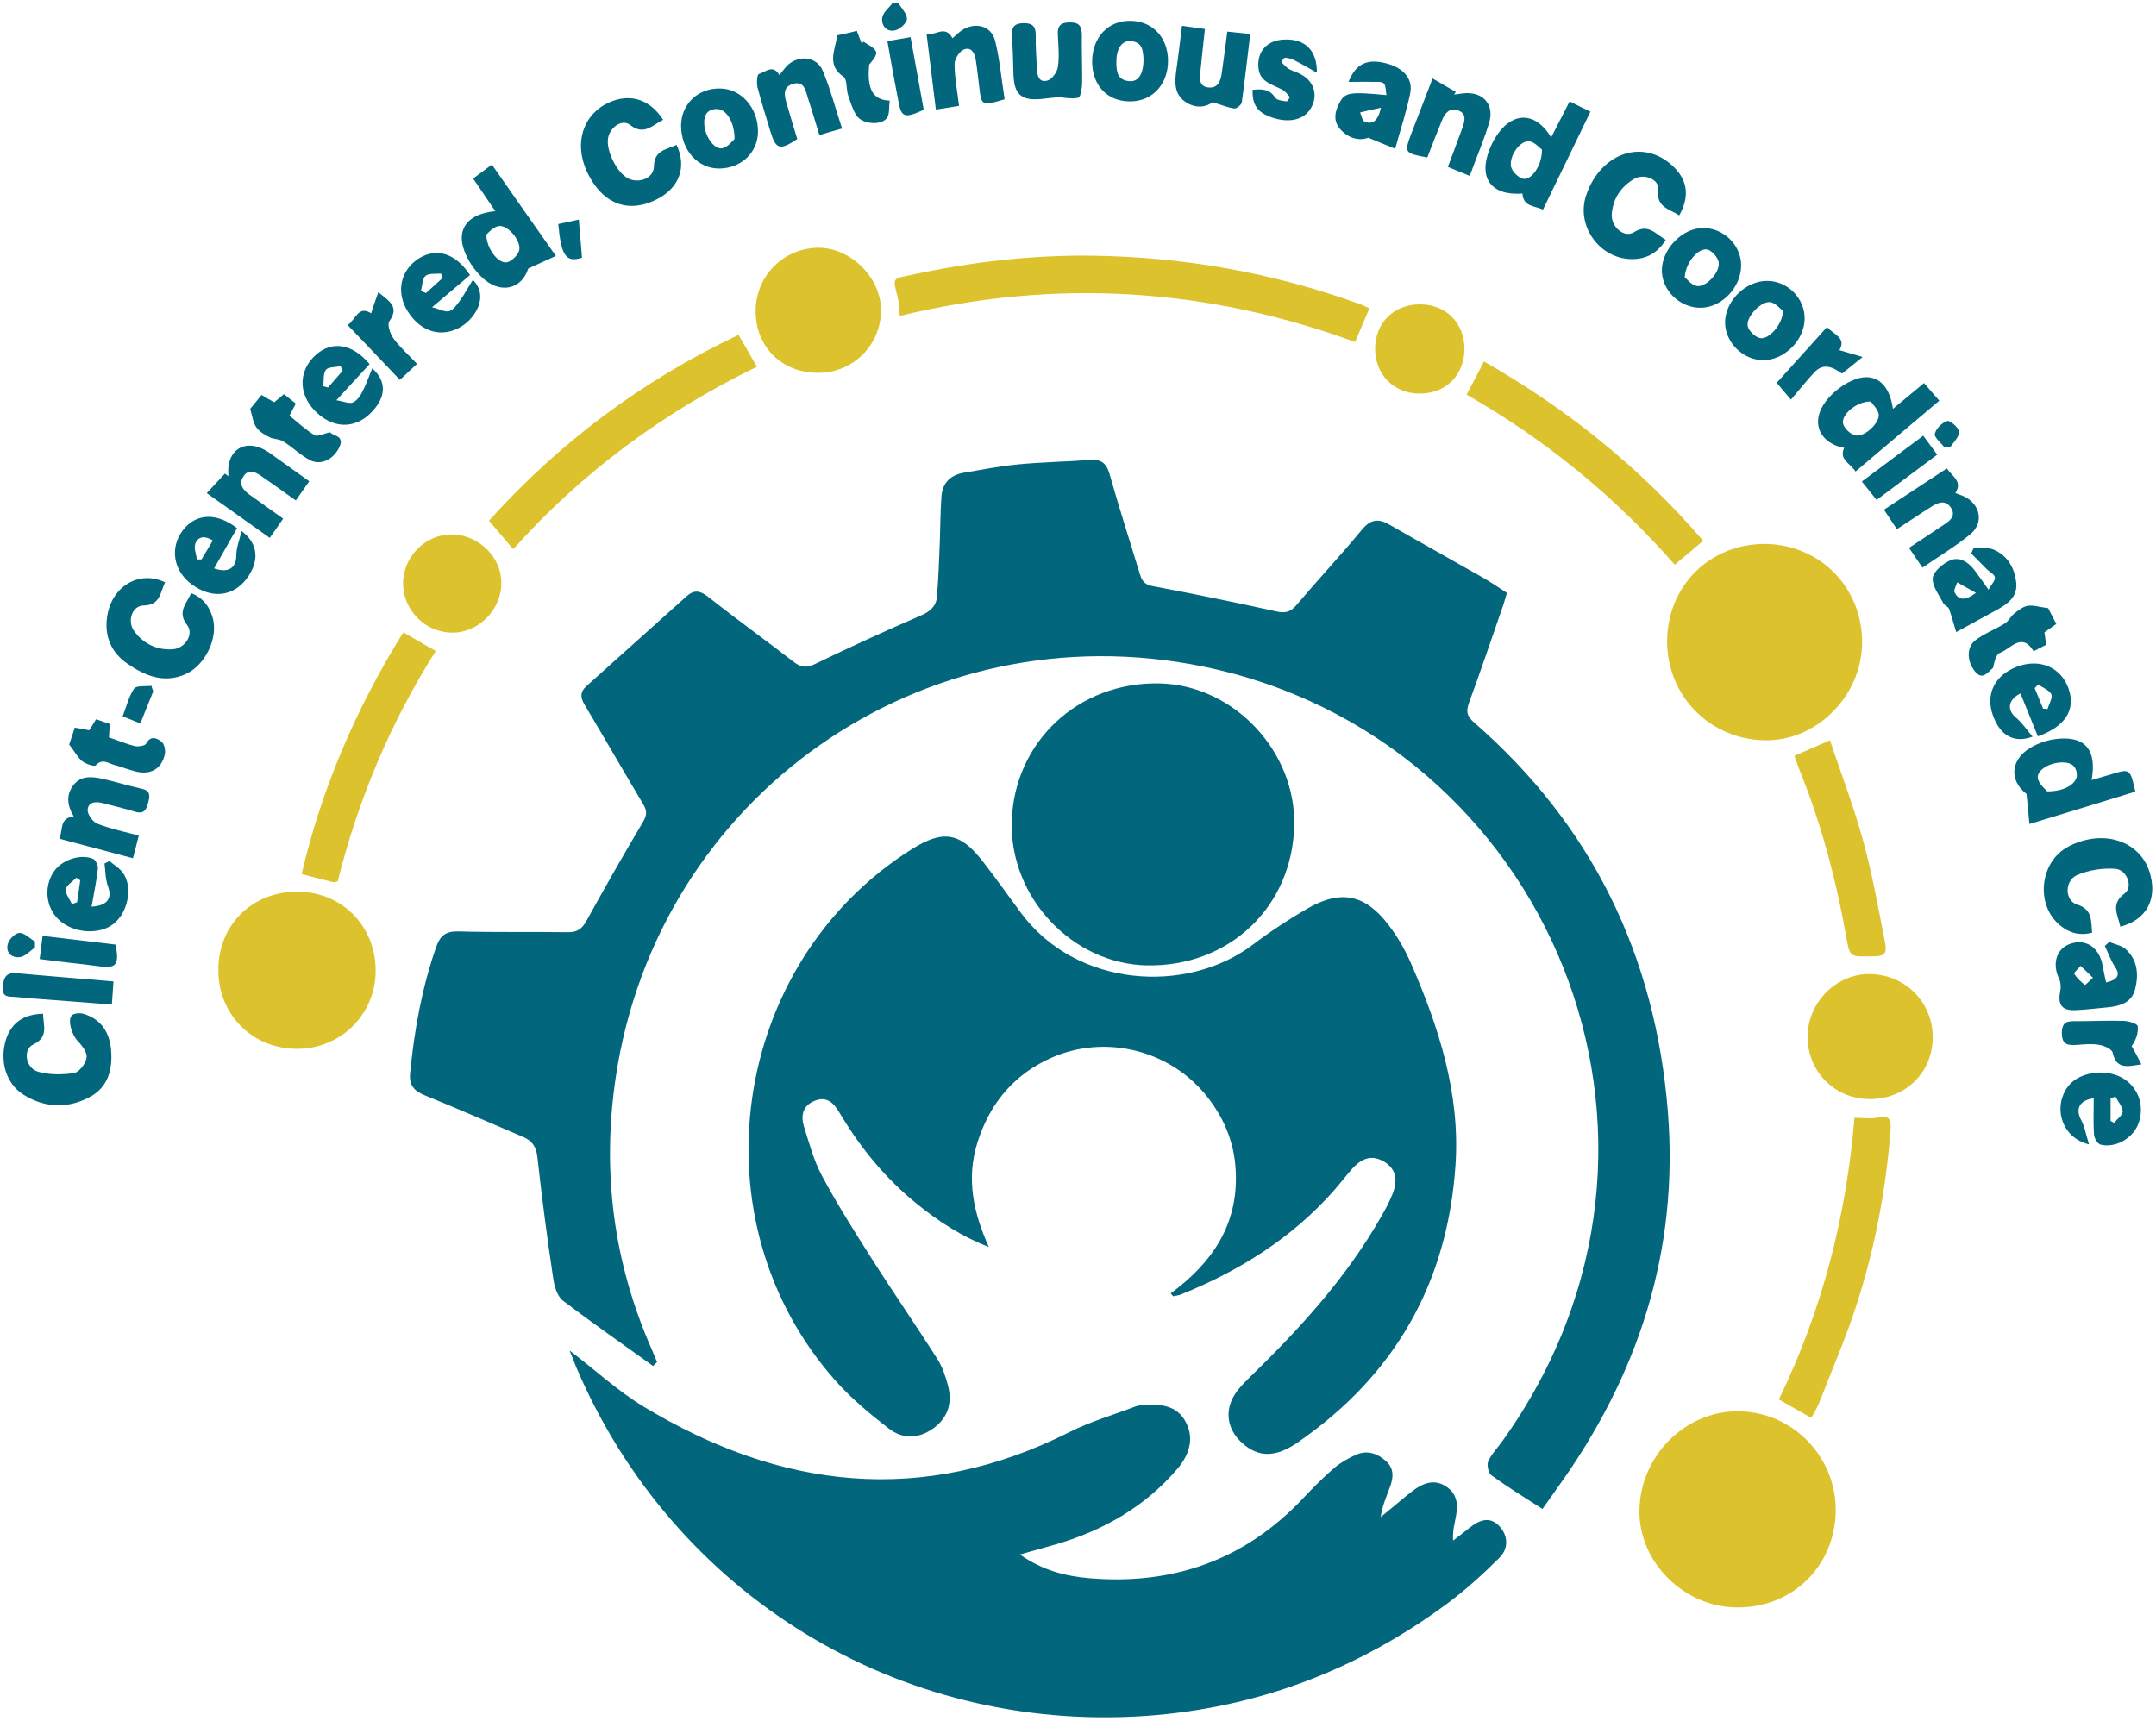 <svg width="357" height="285" viewBox="0 0 357 285" fill="none" xmlns="http://www.w3.org/2000/svg">
<g clip-path="url(#clip0_105_269)">
<path d="M108.148 226.239C103.173 222.664 98.112 219.133 93.225 215.427C92.265 214.685 91.785 213.029 91.611 211.764C90.607 205.094 89.734 198.423 88.993 191.709C88.818 189.922 88.12 188.919 86.549 188.265C81.139 185.954 75.728 183.6 70.274 181.376C68.485 180.635 67.7 179.676 67.918 177.627C68.616 170.52 69.882 163.545 72.238 156.787C72.892 154.956 73.809 154.215 75.859 154.258C81.881 154.433 87.946 154.302 93.967 154.389C95.581 154.432 96.41 153.822 97.152 152.427C100.163 146.977 103.261 141.527 106.446 136.165C107.1 135.075 107.188 134.334 106.533 133.244C103.261 127.75 100.076 122.213 96.803 116.72C96.105 115.543 96.018 114.627 97.065 113.668C102.606 108.698 108.191 103.684 113.733 98.714C114.867 97.711 115.827 97.755 117.136 98.757C121.892 102.507 126.779 106.038 131.535 109.701C132.756 110.616 133.673 110.616 135.069 109.919C140.829 107.128 146.632 104.469 152.479 101.94C154.006 101.286 155.009 100.414 155.14 98.844C155.402 95.836 155.489 92.784 155.62 89.733C155.707 87.291 155.707 84.806 155.882 82.321C156.013 80.097 157.278 78.702 159.503 78.31C162.514 77.787 165.525 77.22 168.535 76.915C172.506 76.522 176.52 76.479 180.491 76.173C182.28 76.043 183.196 76.653 183.72 78.484C185.29 84.065 187.079 89.602 188.781 95.182C189.13 96.359 189.697 96.883 191.006 97.101C197.769 98.365 204.532 99.76 211.252 101.242C212.735 101.591 213.608 101.417 214.612 100.283C218.189 96.054 221.942 92.043 225.476 87.77C226.872 86.07 228.138 85.809 229.927 86.811C235.075 89.776 240.268 92.654 245.46 95.618C246.769 96.359 248.034 97.231 249.518 98.191C249.3 98.888 249.125 99.629 248.863 100.37C246.987 105.733 245.198 111.096 243.235 116.415C242.755 117.766 242.842 118.551 244.02 119.597C263.655 136.688 274.127 158.313 276.177 184.167C278.01 207.317 271.247 227.896 257.808 246.512C256.892 247.82 255.976 249.128 255.408 249.913C252.485 248.038 249.649 246.294 246.944 244.332C246.464 243.984 246.158 242.632 246.42 242.022C246.987 240.801 247.991 239.755 248.776 238.665C284.642 188.657 256.194 122.039 199.253 110.398C152.828 100.894 108.889 131.805 101.952 178.455C99.639 194.02 101.559 209.018 107.886 223.405C108.191 224.146 108.497 224.844 108.802 225.585C108.54 225.803 108.322 226.021 108.148 226.239Z" fill="#02677D"/>
<path d="M193.842 214.206C200.736 209.149 205.056 202.783 204.62 193.976C204.402 189.093 202.569 184.821 199.427 181.071C192.97 173.441 181.974 171.174 173.073 175.665C167.357 178.542 163.779 183.164 161.86 189.18C159.94 195.241 161.205 200.908 163.736 206.533C159.285 204.789 155.402 202.304 151.824 199.382C146.806 195.328 142.705 190.401 139.389 184.908C139.214 184.603 138.996 184.297 138.821 183.992C137.905 182.466 136.683 181.551 134.851 182.335C132.931 183.12 132.582 184.733 133.106 186.521C133.978 189.268 134.72 192.145 136.073 194.674C138.56 199.339 141.396 203.829 144.232 208.277C147.853 213.988 151.693 219.525 155.315 225.236C156.1 226.501 156.58 228.027 156.973 229.465C157.758 232.474 156.885 234.872 154.529 236.572C152.086 238.316 149.468 238.359 147.199 236.615C144.101 234.218 141.047 231.689 138.472 228.811C114.78 202.347 120.845 159.621 150.951 140.655C156.144 137.386 158.98 137.822 162.732 142.661C164.87 145.408 166.877 148.242 168.972 151.075C178.091 163.545 196.417 164.765 207.412 156.482C210.292 154.302 213.346 152.296 216.488 150.465C222.029 147.282 226.087 148.111 229.97 153.255C231.41 155.13 232.632 157.266 233.592 159.446C238.261 170.128 241.795 181.115 241.009 192.93C239.7 212.462 230.974 227.809 214.83 238.926C211.165 241.455 208.285 241.368 205.667 238.97C203.223 236.79 202.7 233.651 204.489 230.904C205.187 229.814 206.147 228.899 207.063 227.983C215.266 220.005 222.945 211.59 228.661 201.562C229.359 200.385 230.014 199.121 230.538 197.857C231.585 195.328 231.061 193.497 229.141 192.363C227.221 191.273 225.563 191.666 223.774 193.715C222.771 194.848 221.855 196.069 220.851 197.203C213.87 205.094 205.187 210.5 195.457 214.424C195.064 214.555 194.671 214.598 194.279 214.685C194.148 214.555 193.973 214.38 193.842 214.206Z" fill="#02677D"/>
<path d="M168.884 257.456C172.68 260.115 176.433 261.031 180.36 261.379C194.235 262.557 206.147 258.371 215.79 248.125C217.448 246.382 219.106 244.681 220.938 243.112C222.029 242.196 223.338 241.455 224.647 240.888C226.436 240.147 228.094 240.714 229.49 241.978C230.93 243.242 230.712 244.856 230.101 246.425C229.534 247.951 228.88 249.433 228.618 251.265C229.49 250.567 230.319 249.826 231.192 249.128C232.283 248.256 233.286 247.341 234.421 246.556C236.035 245.466 237.737 245.03 239.482 246.207C241.271 247.384 241.446 249.172 241.097 251.047C240.879 252.311 240.486 253.532 240.617 255.145C241.489 254.491 242.318 253.837 243.191 253.139C245.155 251.526 246.682 251.308 248.034 252.529C249.605 253.968 249.998 256.278 248.296 257.979C245.591 260.682 242.711 263.298 239.657 265.565C224.822 276.552 208.198 282.873 189.741 284.181C148.813 287.015 111.464 264.126 95.407 226.413C95.058 225.585 94.752 224.713 94.316 223.667C98.548 226.893 102.257 230.337 106.49 232.91C129.266 246.687 152.74 249.477 177.175 237.139C180.622 235.395 184.461 234.305 188.083 232.91C188.476 232.779 188.956 232.735 189.392 232.692C192.184 232.517 194.933 232.735 196.373 235.569C197.813 238.359 196.853 241.019 194.977 243.242C189.61 249.521 182.76 253.444 174.906 255.755C173.117 256.278 171.284 256.758 168.884 257.456Z" fill="#02677D"/>
<path d="M214.306 136.688C214.001 150.247 203.485 160.188 189.785 159.882C177.524 159.577 167.226 148.634 167.532 136.165C167.837 122.911 178.571 112.84 192.097 113.188C204.271 113.494 214.568 124.393 214.306 136.688Z" fill="#02677D"/>
<path d="M303.972 250.087C303.928 259.287 296.859 266.306 287.609 266.219C278.839 266.175 271.334 258.72 271.465 250.131C271.596 241.106 279.057 233.651 287.871 233.738C296.772 233.825 303.972 241.15 303.972 250.087Z" fill="#DCC32E"/>
<path d="M308.335 106.431C308.291 115.238 300.83 122.736 292.278 122.606C283.115 122.475 276.003 115.238 276.047 106.125C276.134 96.97 283.159 90.038 292.322 90.081C301.397 90.212 308.379 97.319 308.335 106.431Z" fill="#DCC32E"/>
<path d="M49.2 147.675C56.617 147.675 62.246 153.386 62.202 160.842C62.159 168.035 56.399 173.747 49.112 173.703C41.826 173.703 36.154 168.035 36.154 160.711C36.11 153.255 41.695 147.675 49.2 147.675Z" fill="#DCC32E"/>
<path d="M148.988 52.325C148.857 51.061 148.857 50.102 148.639 49.23C147.81 45.873 147.679 46.221 151.126 45.48C160.812 43.387 170.63 42.254 180.534 42.341C195.85 42.515 210.728 45.131 225.171 50.363C225.694 50.538 226.218 50.843 226.742 51.061C225.956 52.892 225.258 54.636 224.385 56.641C199.733 47.616 174.6 46.09 148.988 52.325Z" fill="#DCC32E"/>
<path d="M309.469 182.03C303.666 181.943 299.216 177.322 299.303 171.523C299.434 165.899 304.146 161.234 309.644 161.321C315.534 161.408 320.116 166.073 320.028 171.959C319.941 177.758 315.36 182.117 309.469 182.03Z" fill="#DCC32E"/>
<path d="M125.121 51.54C125.121 45.785 129.615 41.164 135.374 41.033C140.829 40.946 145.89 45.96 145.89 51.41C145.846 57.164 141.265 61.742 135.505 61.742C129.484 61.786 125.121 57.47 125.121 51.54Z" fill="#DCC32E"/>
<path d="M80.964 86.245C92.353 73.557 106.14 63.094 122.285 55.464C123.288 57.208 124.248 58.821 125.339 60.739C109.893 68.238 96.323 78.266 84.979 90.953C83.626 89.34 82.361 87.901 80.964 86.245Z" fill="#DCC32E"/>
<path d="M307.069 185.126C308.64 185.126 309.818 185.344 310.909 185.082C312.873 184.603 313.178 185.518 313.047 187.131C312.305 196.854 310.516 206.402 307.549 215.688C305.761 221.356 303.361 226.806 301.223 232.343C300.917 233.128 300.437 233.869 299.914 234.828C298.081 233.782 296.379 232.823 294.547 231.776C301.703 217.04 305.717 201.519 307.069 185.126Z" fill="#DCC32E"/>
<path d="M242.842 65.361C243.846 63.443 244.718 61.83 245.722 59.868C259.423 67.672 271.552 77.394 282.024 89.558C280.454 90.866 279.014 92.13 277.312 93.525C267.407 82.234 255.976 72.86 242.842 65.361Z" fill="#DCC32E"/>
<path d="M66.784 104.73C68.704 105.82 70.231 106.736 72.15 107.826C64.646 119.685 59.279 132.503 55.919 145.974C55.395 146.062 55.265 146.149 55.134 146.105C53.519 145.713 51.905 145.277 49.941 144.754C53.301 130.453 59.017 117.199 66.784 104.73Z" fill="#DCC32E"/>
<path d="M303.012 122.606C304.932 128.317 307.026 133.811 308.553 139.435C309.993 144.667 310.953 150.029 312 155.392C312.567 158.138 312.262 158.4 309.469 158.4C306.284 158.444 306.284 158.444 305.673 154.999C304.015 145.626 301.572 136.426 297.994 127.576C297.688 126.835 297.47 126.094 297.121 125.178C298.997 124.35 300.786 123.565 303.012 122.606Z" fill="#DCC32E"/>
<path d="M74.899 88.512C79.306 88.599 83.059 92.305 83.015 96.578C83.015 101.025 79.175 104.861 74.812 104.774C70.318 104.73 66.696 100.981 66.74 96.49C66.827 92.087 70.536 88.425 74.899 88.512Z" fill="#DCC32E"/>
<path d="M235.075 65.187C230.799 65.187 227.701 62.047 227.701 57.775C227.701 53.459 230.799 50.407 235.119 50.407C239.439 50.407 242.493 53.502 242.493 57.819C242.449 62.178 239.395 65.187 235.075 65.187Z" fill="#DCC32E"/>
<path d="M7.138 167.904C7.138 169.779 8.141 171.741 5.48 173.005C3.734 173.834 4.258 176.929 6.309 177.496C8.185 178.019 10.323 178.019 12.243 177.714C13.115 177.583 14.206 176.145 14.337 175.142C14.468 174.313 13.552 173.093 12.81 172.351C11.981 171.48 11.108 169.038 11.894 168.166C12.243 167.817 13.203 167.73 13.813 167.904C16.737 168.776 18.133 170.956 18.395 173.877C18.657 177.017 17.959 179.938 15.035 181.594C11.326 183.643 7.487 183.556 3.865 181.289C0.985 179.458 -0.105 175.709 0.985 172.177C1.858 169.43 3.909 167.948 7.138 167.904Z" fill="#02677D"/>
<path d="M278.054 35.67C276.352 34.581 274.214 34.319 274.563 31.398C274.781 29.698 272.207 28.651 270.549 29.654C268.367 30.962 267.058 32.924 266.884 35.496C266.753 37.589 268.934 39.464 270.549 38.461C272.949 36.978 274.083 38.722 275.828 39.725C274.519 41.818 272.73 42.864 270.462 42.908C265.051 43.082 260.95 37.545 262.608 32.444C265.051 25.076 272.469 22.765 277.356 27.866C279.45 30.046 279.755 32.662 278.054 35.67Z" fill="#02677D"/>
<path d="M109.806 19.844C107.973 20.76 106.62 22.504 104.308 20.673C102.999 19.67 100.992 21.065 100.686 22.896C100.337 24.989 102.17 28.651 104.046 29.567C105.791 30.439 108.235 29.523 108.278 27.605C108.322 24.814 110.373 24.814 112.031 23.986C113.776 27.692 112.467 31.18 108.671 33.055C104.221 35.278 100.206 33.927 97.676 29.392C95.014 24.684 96.018 19.757 100.076 17.359C103.741 15.31 107.406 16.095 109.806 19.844Z" fill="#02677D"/>
<path d="M27.34 96.447C26.511 98.06 26.598 100.24 23.762 100.283C21.842 100.327 21.013 102.899 22.235 104.556C23.805 106.649 26.031 107.739 28.692 107.521C30.656 107.346 32.139 105.036 31.005 103.553C29.303 101.373 30.83 100.022 31.659 98.234C33.623 99.019 34.714 100.458 35.237 102.376C36.154 105.69 33.972 110.224 30.699 111.663C27.165 113.232 23.98 111.924 21.1 109.919C18.439 108.087 17.261 105.428 17.74 102.158C18.439 97.144 23.02 94.354 27.34 96.447Z" fill="#02677D"/>
<path d="M351.095 153.473C350.659 151.468 349.437 149.724 351.793 147.98C353.277 146.89 352.186 143.969 350.179 143.882C348.128 143.751 345.815 144.1 343.939 144.928C341.845 145.844 341.845 149.157 343.939 149.811C346.557 150.64 346.208 152.514 346.426 154.476C344.332 154.999 342.63 154.52 341.103 153.255C336.958 149.811 337.743 142.661 342.543 140.176C348.477 137.124 354.76 139.391 356.113 145.059C357.116 149.157 355.284 152.383 351.095 153.473Z" fill="#02677D"/>
<path d="M307.244 78.092C306.371 76.697 304.452 76.13 305.368 74.168C301.528 73.558 299.172 69.808 302.968 65.71C303.972 64.62 305.281 63.661 306.633 63.05C310.167 61.437 312.829 63.225 313.44 67.715C315.229 66.233 316.843 64.881 318.589 63.443C319.461 64.445 320.203 65.317 321.119 66.364C316.494 70.244 312 74.081 307.244 78.092ZM309.775 66.495C307.419 66.451 304.801 68.718 305.193 70.2C305.411 70.985 306.459 71.988 307.288 72.119C308.815 72.38 311.302 69.982 311.084 68.587C310.909 67.715 310.08 66.974 309.775 66.495Z" fill="#02677D"/>
<path d="M263.349 18.493C260.688 24.03 258.114 29.305 255.496 34.711C254.012 34.057 252.223 34.232 252.092 32.052C246.9 32.444 244.718 29.48 246.682 24.64C247.031 23.768 247.467 22.94 248.034 22.155C250.652 18.449 254.361 18.58 256.848 22.765C257.895 20.716 258.855 18.841 259.902 16.792C261.081 17.403 262.084 17.882 263.349 18.493ZM255.321 24.771C254.885 24.466 254.187 23.594 253.314 23.419C251.83 23.114 249.823 25.73 250.216 27.648C250.391 28.433 251.438 29.436 252.223 29.61C253.619 29.872 255.365 27.343 255.321 24.771Z" fill="#02677D"/>
<path d="M346.339 129.189C347.473 128.84 348.477 128.579 349.481 128.273C352.709 127.271 352.709 127.271 353.582 131.107C347.91 132.851 342.238 134.595 336.042 136.47C335.867 134.77 335.736 133.374 335.562 131.5C332.507 129.145 332.856 125.396 336.958 123.434C338.049 122.911 339.271 122.518 340.492 122.388C345.205 121.821 347.255 124.132 346.339 129.189ZM338.965 131.064C341.888 131.107 343.939 129.756 343.896 128.317C343.852 126.922 342.979 126.268 341.583 126.268C339.489 126.224 337.176 127.532 337.438 128.927C337.612 129.843 338.616 130.628 338.965 131.064Z" fill="#02677D"/>
<path d="M82.012 34.973C80.746 33.098 79.612 31.441 78.346 29.567C79.35 28.826 80.266 28.128 81.444 27.256C84.935 32.27 88.338 37.109 92.047 42.385C90.52 43.082 89.255 43.649 87.466 44.477C86.418 47.878 82.753 48.924 79.612 45.742C78.477 44.608 77.474 43.126 76.906 41.6C75.51 37.938 77.43 35.409 82.012 34.973ZM80.528 38.853C80.572 41.295 82.579 43.736 83.975 43.431C84.76 43.257 85.808 42.21 85.982 41.425C86.288 39.725 83.931 37.109 82.492 37.458C81.619 37.632 80.921 38.504 80.528 38.853Z" fill="#02677D"/>
<path d="M337.438 121.952C336.434 119.51 335.518 117.2 334.558 114.845C332.464 115.892 332.289 117.592 333.816 118.856C334.82 119.685 335.562 120.818 336.565 121.995C333.467 123.173 331.198 121.777 330.02 118.551C328.711 114.976 330.282 111.793 334.035 110.398C337.787 109.003 341.321 110.529 342.543 114.104C343.721 117.592 341.976 120.339 337.438 121.952ZM337.482 113.363C337.307 113.581 337.089 113.755 336.914 113.973C337.394 115.107 337.831 116.24 338.311 117.374C338.572 117.374 338.791 117.418 339.052 117.418C339.27 116.589 339.925 115.586 339.663 114.976C339.314 114.278 338.223 113.886 337.482 113.363Z" fill="#02677D"/>
<path d="M229.578 15.746C229.447 15.048 229.49 14.22 229.141 13.828C228.792 13.479 228.007 13.566 227.396 13.566C226.087 13.523 224.778 13.566 223.295 13.566C224.473 10.558 226.392 9.686 229.447 10.471C232.327 11.168 234.028 13.043 233.505 15.484C232.894 18.449 231.934 21.327 231.018 24.64C229.49 24.03 228.269 23.506 226.567 22.809C225.171 23.332 223.338 23.027 221.898 21.37C220.764 20.062 220.982 18.536 221.767 17.098C222.684 15.266 223.513 15.179 229.578 15.746ZM228.661 17.839C227.265 18.144 226.218 18.362 225.214 18.623C225.433 19.147 225.563 19.975 225.956 20.149C227.178 20.629 228.138 20.193 228.661 17.839Z" fill="#02677D"/>
<path d="M15.166 150.16C17.828 149.986 18.613 148.765 17.871 146.759C17.435 145.582 17.479 144.274 17.304 143.01C17.566 142.879 17.871 142.748 18.133 142.617C18.919 143.271 19.835 143.795 20.402 144.623C22.017 146.934 21.187 151.075 18.875 152.95C16.475 154.912 12.068 154.607 9.668 152.253C7.487 150.16 7.225 146.541 9.101 144.1C10.454 142.356 13.377 141.397 15.384 142.225C15.821 142.399 16.257 143.315 16.213 143.838C15.995 145.844 15.559 147.893 15.166 150.16ZM11.894 149.724C12.199 149.637 12.461 149.55 12.766 149.419C12.941 148.198 13.115 146.977 13.29 145.8C13.072 145.669 12.854 145.538 12.635 145.364C12.025 146.018 11.021 146.585 10.89 147.282C10.803 148.024 11.545 148.896 11.894 149.724Z" fill="#02677D"/>
<path d="M329.279 97.668C329.759 96.752 330.413 96.141 330.326 95.618C330.239 95.095 329.41 94.703 328.93 94.223C328.101 93.395 327.271 92.523 326.399 91.651C326.53 91.346 326.661 91.084 326.792 90.779C327.926 90.823 329.191 90.605 330.151 91.04C332.464 92.043 333.598 94.092 333.86 96.534C334.078 98.714 332.595 99.935 330.849 100.894C328.711 102.071 326.53 103.248 323.912 104.687C323.475 103.292 323.17 102.027 322.734 100.85C322.603 100.458 321.948 100.283 321.774 99.891C321.076 98.539 319.941 97.101 320.028 95.749C320.116 94.703 321.599 93.438 322.777 92.872C324.392 92.087 325.875 93.046 326.922 94.398C327.621 95.313 328.275 96.272 329.279 97.668ZM327.184 98.191C325.919 97.493 325.003 96.97 324.086 96.447C323.912 97.013 323.475 97.711 323.65 98.103C324.261 99.324 325.264 99.629 327.184 98.191Z" fill="#02677D"/>
<path d="M348.739 162.716C350.746 162.237 351.095 161.408 350.222 160.144C349.524 159.098 349.088 157.833 348.521 156.656C348.782 156.438 349.001 156.22 349.262 156.002C350.179 156.394 351.313 156.569 352.011 157.223C353.975 159.01 354.149 161.452 353.538 163.85C352.971 166.03 351.139 166.596 349.175 166.814C347.386 166.989 345.554 167.207 343.765 167.294C341.452 167.425 340.667 166.422 341.147 164.155C341.278 163.545 341.234 162.716 340.972 162.149C339.794 159.708 340.449 157.266 342.587 156.394C344.986 155.435 347.168 156.525 347.997 159.185C348.259 160.275 348.433 161.452 348.739 162.716ZM346.557 161.931C345.728 161.103 345.117 160.536 344.506 159.97C344.157 160.406 343.372 161.103 343.459 161.277C343.896 161.975 344.55 162.585 345.205 163.109C345.292 163.196 345.903 162.542 346.557 161.931Z" fill="#02677D"/>
<path d="M345.903 189.529C341.321 188.439 339.881 183.295 342.456 179.894C344.201 177.627 348.346 176.929 351.226 178.412C353.975 179.85 355.196 183.033 354.106 186.041C353.233 188.483 350.353 190.183 347.823 189.573C347.343 189.442 346.775 188.526 346.732 187.916C346.601 185.911 346.688 183.905 346.688 181.9C344.376 182.205 343.677 183.556 344.506 185.3C345.161 186.434 345.379 187.785 345.903 189.529ZM350.266 181.594C350.004 181.725 349.742 181.812 349.481 181.943C349.481 183.164 349.481 184.385 349.481 185.649C349.655 185.736 349.873 185.867 350.048 185.954C350.571 185.344 351.488 184.69 351.488 184.079C351.444 183.251 350.702 182.423 350.266 181.594Z" fill="#02677D"/>
<path d="M180.84 10.165C180.883 6.154 183.501 3.364 187.254 3.451C190.875 3.538 193.362 6.198 193.406 9.991C193.45 13.958 190.788 16.836 187.079 16.792C183.327 16.792 180.84 14.133 180.84 10.165ZM189.348 9.817C189.261 8.509 189.261 6.983 187.254 6.808C185.77 6.677 184.854 8.029 184.854 10.253C184.854 11.778 184.985 13.261 186.948 13.435C188.476 13.61 189.348 12.302 189.348 9.817Z" fill="#02677D"/>
<path d="M77.823 45.567C75.903 47.18 73.983 48.837 71.54 50.886C72.805 51.191 73.678 51.715 74.376 51.54C75.074 51.322 75.641 50.494 76.121 49.84C76.906 48.75 77.517 47.573 78.303 46.352C80.921 48.968 78.87 52.499 76.47 54.025C73.285 56.031 69.707 55.072 67.525 51.584C65.518 48.401 66.304 44.782 69.314 42.821C72.281 40.946 75.467 41.949 77.823 45.567ZM69.707 48.183C69.969 48.314 70.231 48.401 70.536 48.532C71.452 47.704 72.369 46.875 73.285 46.047C73.198 45.785 73.11 45.524 73.023 45.306C72.15 45.393 71.016 45.218 70.449 45.698C69.925 46.178 69.925 47.355 69.707 48.183Z" fill="#02677D"/>
<path d="M61.199 60.304C59.453 62.222 57.795 64.01 55.701 66.277C56.923 66.495 57.795 66.887 58.406 66.669C59.104 66.364 59.672 65.579 60.021 64.838C60.632 63.661 61.068 62.396 61.635 61.001C64.122 63.225 63.904 65.841 61.461 68.326C58.712 71.16 54.959 70.985 52.08 67.977C49.331 65.099 49.462 61.263 52.341 58.734C55.003 56.38 58.406 56.947 61.199 60.304ZM53.519 63.966C53.781 64.053 54.043 64.097 54.305 64.184C55.134 63.268 55.919 62.309 56.748 61.394C56.617 61.132 56.53 60.914 56.399 60.652C55.57 60.827 54.348 60.74 53.956 61.263C53.476 61.917 53.65 63.05 53.519 63.966Z" fill="#02677D"/>
<path d="M166.354 16.444C162.514 17.577 162.514 17.577 162.121 14.177C161.947 12.825 161.816 11.43 161.598 10.078C161.423 8.945 160.943 7.68 159.591 8.204C158.849 8.509 158.063 9.773 158.063 10.601C158.063 12.825 158.5 15.049 158.805 17.534C157.496 17.752 156.362 17.926 154.966 18.144C154.442 13.915 153.962 9.904 153.438 5.718C155.009 5.806 156.536 4.149 157.714 6.329C158.238 5.893 158.762 5.37 159.329 4.977C161.51 3.582 164.172 4.28 164.783 6.765C165.568 9.947 165.83 13.261 166.354 16.444Z" fill="#02677D"/>
<path d="M282.024 37.763C285.428 37.763 288.307 40.597 288.307 43.954C288.307 47.573 285.122 50.93 281.632 50.974C278.141 51.017 275.13 48.052 275.174 44.695C275.261 41.164 278.577 37.763 282.024 37.763ZM278.97 45.916C279.363 46.265 280.017 47.137 280.89 47.355C282.33 47.704 284.773 45.262 284.599 43.518C284.511 42.69 283.551 41.6 282.766 41.338C281.326 40.946 279.101 43.387 278.97 45.916Z" fill="#02677D"/>
<path d="M314.094 87.64C313.353 86.506 312.698 85.547 311.956 84.414C315.491 82.103 318.85 79.879 322.385 77.569C323.214 78.92 325.046 79.661 323.781 81.667C324.261 81.841 324.784 82.016 325.264 82.234C327.926 83.542 328.537 86.594 326.268 88.468C323.825 90.474 321.076 92.13 318.327 94.005C317.541 92.828 316.887 91.869 316.102 90.735C318.065 89.427 319.941 88.207 321.817 86.942C322.821 86.288 323.912 85.504 323.083 84.152C322.21 82.757 320.988 83.149 319.854 83.89C317.978 85.067 316.189 86.288 314.094 87.64Z" fill="#02677D"/>
<path d="M35.455 94.136C37.812 94.964 39.12 94.049 39.12 92.043C39.12 90.735 39.644 89.471 39.993 87.945C42.873 90.081 42.96 93.046 40.779 95.923C38.51 98.844 34.975 99.193 31.703 96.752C28.649 94.485 28.081 90.604 30.35 87.727C32.488 85.024 35.848 84.849 39.251 87.465C37.986 89.689 36.721 91.912 35.455 94.136ZM35.237 89.514C33.928 88.686 32.837 88.817 32.357 89.994C32.052 90.735 32.488 91.782 32.619 92.653C32.881 92.653 33.143 92.653 33.361 92.653C34.016 91.607 34.583 90.604 35.237 89.514Z" fill="#02677D"/>
<path d="M46.887 85.896C46.145 86.986 45.491 87.901 44.662 89.079C41.215 86.637 37.855 84.239 34.234 81.667C35.368 80.446 36.328 79.443 37.244 78.441C37.419 78.571 37.637 78.702 37.812 78.876C37.812 78.353 37.768 77.874 37.812 77.394C38.161 74.124 40.91 72.86 43.92 74.56C44.531 74.909 45.142 75.345 45.709 75.781C47.498 77.045 49.243 78.31 51.207 79.705C50.465 80.795 49.767 81.754 48.981 82.888C46.974 81.449 45.142 80.141 43.309 78.876C42.306 78.179 41.171 77.569 40.299 78.92C39.47 80.184 40.255 81.144 41.258 81.885C43.091 83.193 44.924 84.501 46.887 85.896Z" fill="#02677D"/>
<path d="M12.199 135.206C11.065 133.287 10.934 131.543 12.243 129.93C13.508 128.404 15.253 128.622 16.911 128.971C19.093 129.451 21.275 130.148 23.456 130.628C24.896 130.933 24.853 131.761 24.547 132.895C24.242 134.116 23.849 134.9 22.322 134.421C20.577 133.898 18.831 133.462 17.086 133.026C15.908 132.721 14.643 132.721 14.512 134.116C14.468 134.857 15.341 136.121 16.126 136.426C18.264 137.255 20.533 137.734 22.976 138.388C22.671 139.609 22.409 140.699 22.016 142.138C17.871 141.048 13.944 140.001 9.843 138.912C10.454 137.386 9.799 135.511 12.199 135.206Z" fill="#02677D"/>
<path d="M195.719 4.28C197.159 4.454 198.206 4.628 199.515 4.803C199.253 7.244 198.991 9.511 198.773 11.779C198.686 12.956 198.467 14.307 200.082 14.482C201.653 14.656 202.133 13.435 202.307 12.084C202.613 9.86 202.918 7.68 203.223 5.239C204.532 5.37 205.667 5.5 207.02 5.631C206.54 9.511 206.147 13.217 205.623 16.923C205.58 17.359 204.751 18.013 204.402 17.97C203.354 17.839 202.351 17.403 200.78 16.923C199.864 17.664 198.075 18.1 196.286 16.88C194.453 15.615 194.497 13.741 194.759 11.779C195.108 9.424 195.37 6.983 195.719 4.28Z" fill="#02677D"/>
<path d="M139.432 21.283C137.992 21.675 136.989 21.981 135.68 22.373C135.025 20.28 134.458 18.275 133.804 16.313C133.411 15.136 133.236 13.392 131.404 13.871C129.397 14.395 129.92 16.051 130.357 17.446C130.88 19.321 131.448 21.196 132.015 23.027C129.135 24.945 128.48 24.771 127.564 21.763C126.822 19.321 126.081 16.923 125.426 14.438C125.252 13.741 125.383 12.345 125.644 12.258C126.735 11.953 128.001 10.558 129.048 12.433C129.571 11.822 129.964 11.212 130.488 10.732C132.364 9.076 135.2 9.381 136.203 11.648C137.512 14.743 138.341 17.97 139.432 21.283Z" fill="#02677D"/>
<path d="M243.366 29.131C242.013 28.564 240.966 28.172 239.744 27.648C240.573 25.381 241.402 23.288 242.144 21.196C242.537 20.062 242.929 18.798 241.402 18.275C240.006 17.795 239.264 18.754 238.784 19.888C237.955 21.937 237.126 24.03 236.341 26.079C232.545 25.381 232.501 25.294 233.679 22.155C234.814 19.234 235.904 16.356 237.213 12.999C238.653 13.828 239.875 14.525 241.053 15.223C240.966 15.354 240.879 15.528 240.791 15.659C241.664 15.572 242.493 15.354 243.366 15.441C245.984 15.615 247.423 17.708 246.551 20.411C245.678 23.288 244.5 26.035 243.366 29.131Z" fill="#02677D"/>
<path d="M298.823 52.805C298.779 56.336 295.463 59.65 291.973 59.65C288.613 59.65 285.689 56.729 285.646 53.459C285.602 49.884 289.049 46.483 292.627 46.526C296.03 46.526 298.867 49.448 298.823 52.805ZM295.245 51.497C294.765 51.148 294.111 50.276 293.238 50.058C291.754 49.709 289.049 52.456 289.398 54.026C289.573 54.81 290.62 55.813 291.405 55.987C292.845 56.336 295.158 53.764 295.245 51.497Z" fill="#02677D"/>
<path d="M112.773 20.847C112.773 17.272 115.522 14.612 119.187 14.656C122.721 14.656 125.557 17.882 125.513 21.85C125.47 25.25 122.765 27.866 119.143 27.91C115.565 27.954 112.816 24.902 112.773 20.847ZM121.63 23.027C121.63 20.062 120.147 17.97 118.619 18.057C117.18 18.1 116.569 19.016 116.612 20.367C116.612 22.46 118.27 24.858 119.623 24.553C120.539 24.335 121.237 23.376 121.63 23.027Z" fill="#02677D"/>
<path d="M174.949 16.138C173.248 16.226 171.415 16.705 169.932 16.269C167.925 15.659 167.837 13.566 167.794 11.691C167.75 9.86 167.706 8.073 167.575 6.242C167.488 4.89 167.575 3.887 169.408 3.844C171.11 3.8 171.546 4.498 171.502 6.024C171.459 7.768 171.633 9.511 171.677 11.255C171.721 12.432 171.982 13.741 173.422 13.348C174.164 13.174 175.037 11.953 175.168 11.125C175.429 9.424 175.255 7.637 175.168 5.893C175.08 4.498 175.386 3.756 177.044 3.713C178.745 3.669 179.138 4.367 179.138 5.893C179.095 8.509 179.225 11.125 179.182 13.741C179.182 14.613 178.92 16.095 178.571 16.182C177.393 16.444 176.127 16.138 174.906 16.051C174.906 16.051 174.949 16.095 174.949 16.138Z" fill="#02677D"/>
<path d="M218.059 12.04C216.575 11.212 215.484 10.558 214.35 9.991C213.87 9.729 213.303 9.599 212.779 9.555C212.605 9.555 212.168 10.209 212.212 10.296C212.561 10.732 212.954 11.124 213.434 11.43C214.044 11.778 214.786 11.953 215.397 12.302C217.797 13.566 218.364 16.182 216.793 18.318C215.572 19.931 213.259 20.367 210.597 19.452C208.198 18.623 207.325 17.359 207.412 14.874C208.852 14.743 210.161 14.656 211.165 16.182C211.47 16.618 212.386 16.705 213.041 16.792C213.172 16.836 213.608 16.095 213.564 16.051C213.172 15.572 212.735 15.048 212.212 14.787C210.554 13.958 208.547 13.522 208.372 11.168C208.154 8.465 209.856 6.634 212.692 6.547C216.008 6.416 218.102 8.247 218.059 12.04Z" fill="#02677D"/>
<path d="M41.433 67.715C41.826 67.236 42.524 66.364 43.309 65.405C44.007 65.841 44.618 66.189 45.404 66.625C45.884 66.233 46.407 65.797 47.018 65.274C47.672 65.797 48.283 66.277 48.981 66.843C48.633 67.497 48.371 68.02 47.934 68.849C49.287 69.939 50.596 71.16 52.079 72.075C52.559 72.38 53.563 71.814 54.654 71.596C55.09 72.206 57.141 72.119 56.181 74.081C55.221 76.086 53.127 77.133 51.338 76.217C49.767 75.389 48.458 74.081 46.931 73.121C46.276 72.686 45.316 72.773 44.575 72.38C43.789 71.988 42.96 71.508 42.48 70.811C41.957 70.157 41.826 69.111 41.433 67.715Z" fill="#02677D"/>
<path d="M141.876 5.108C142.181 5.936 142.443 6.59 142.705 7.244C142.792 7.114 142.879 7.026 142.967 6.896C143.708 7.419 144.755 7.855 145.061 8.552C145.279 9.075 144.494 10.035 143.926 10.689C143.534 14.743 144.494 16.574 147.33 16.662C147.155 17.708 147.373 19.059 146.763 19.67C145.628 20.847 142.748 20.498 141.832 19.147C141.178 18.144 140.829 16.923 140.436 15.79C140.087 14.743 140.305 13.13 139.65 12.694C136.858 10.776 138.254 8.378 138.647 5.849C139.607 5.675 140.698 5.413 141.876 5.108Z" fill="#02677D"/>
<path d="M11.457 123.303C11.675 122.649 12.025 121.646 12.374 120.513C13.203 120.644 13.901 120.775 14.773 120.949C15.123 120.426 15.472 119.859 15.908 119.118C16.693 119.379 17.391 119.641 18.177 119.903C18.133 120.687 18.09 121.298 18.046 122.126C19.486 122.606 20.882 123.216 22.322 123.565C22.889 123.696 23.98 123.521 24.198 123.172C24.94 121.734 25.987 122.257 26.729 122.824C27.209 123.172 27.427 124.262 27.296 124.916C26.729 127.401 24.896 128.404 22.366 127.75C21.188 127.445 20.009 126.966 18.831 126.66C17.871 126.399 16.955 125.57 15.864 126.748C15.602 127.009 14.206 126.53 13.595 126.05C12.854 125.44 12.374 124.48 11.457 123.303Z" fill="#02677D"/>
<path d="M338.834 106.779C338.136 107.128 337.525 107.433 336.74 107.869C334.776 104.6 332.944 107.477 331.155 108.131C330.5 108.349 330.239 109.613 330.02 110.616C329.235 111.183 328.319 112.84 327.01 111.183C325.701 109.57 325.57 107.215 327.097 106.038C328.58 104.905 330.369 104.251 331.984 103.248C332.595 102.856 332.944 102.071 333.555 101.591C334.209 101.068 334.994 100.458 335.78 100.327C336.696 100.196 337.7 100.545 339.14 100.719C339.401 101.242 339.925 102.245 340.492 103.335C339.794 103.815 339.227 104.251 338.529 104.73C338.616 105.341 338.703 106.038 338.834 106.779Z" fill="#02677D"/>
<path d="M18.788 162.542C18.7 163.937 18.613 165.027 18.526 166.378C14.25 166.03 10.148 165.725 6.047 165.419C4.912 165.332 3.734 165.245 2.6 165.114C1.553 165.027 0.331 165.289 0.462 163.501C0.593 161.931 0.942 160.972 2.905 161.19C8.054 161.67 13.246 162.062 18.788 162.542Z" fill="#02677D"/>
<path d="M62.639 48.401C64.471 49.884 66.173 50.799 64.471 53.197C64.078 53.72 64.602 55.29 65.169 56.075C66.216 57.513 67.613 58.734 69.053 60.26C68.136 61.132 67.307 61.873 66.216 62.919C63.337 59.868 60.501 56.903 57.577 53.851C58.93 52.848 59.366 50.538 61.461 51.889C61.809 50.712 62.202 49.666 62.639 48.401Z" fill="#02677D"/>
<path d="M296.554 66.189C295.289 64.707 294.547 63.835 294.198 63.399C296.947 60.347 299.696 57.295 302.532 54.156C303.666 55.464 305.761 55.9 304.582 57.993C305.673 58.298 306.764 58.647 308.422 59.127C307.026 60.26 306.11 61.001 305.019 61.873C303.71 61.001 302.095 59.911 300.437 61.655C299.172 63.007 298.038 64.445 296.554 66.189Z" fill="#02677D"/>
<path d="M354.586 176.275C352.273 176.624 350.44 177.147 349.83 174.357C349.699 173.747 348.433 173.18 347.604 173.049C346.426 172.831 345.161 172.962 343.896 173.049C342.456 173.136 341.409 173.093 341.409 171.087C341.409 169.038 342.543 169.125 343.896 169.125C346.514 169.125 349.132 168.994 351.749 169.082C352.535 169.125 353.931 169.561 353.975 169.954C354.106 171.087 353.669 172.264 352.971 173.267C353.495 174.139 353.975 175.098 354.586 176.275Z" fill="#02677D"/>
<path d="M6.57 158.836C6.745 157.528 6.876 156.394 7.05 154.999C11.195 155.479 15.21 155.958 19.137 156.438C19.791 159.839 19.268 160.449 16.257 160.013C14.686 159.795 13.072 159.621 11.501 159.446C9.974 159.272 8.447 159.098 6.57 158.836Z" fill="#02677D"/>
<path d="M318.458 72.162C319.287 73.296 319.941 74.168 320.77 75.301C317.411 77.787 314.138 80.272 310.735 82.8C309.906 81.754 309.208 80.882 308.291 79.749C311.695 77.22 314.967 74.778 318.458 72.162Z" fill="#02677D"/>
<path d="M146.937 6.808C148.29 6.59 149.424 6.372 150.777 6.154C151.519 10.296 152.26 14.264 152.958 18.188C149.555 19.713 149.206 19.495 148.639 16.139C148.072 13.174 147.504 10.165 146.937 6.808Z" fill="#02677D"/>
<path d="M96.367 42.69C93.705 43.518 92.92 42.385 92.44 37.109C93.443 36.891 94.447 36.673 95.843 36.368C96.061 38.635 96.192 40.684 96.367 42.69Z" fill="#02677D"/>
<path d="M25.376 114.496C24.678 116.197 23.98 117.941 23.238 119.815C22.235 119.423 21.406 119.074 20.315 118.638C20.926 117.025 21.318 115.368 22.191 114.06C22.584 113.494 24.067 113.712 25.071 113.581C25.158 113.886 25.245 114.191 25.376 114.496Z" fill="#02677D"/>
<path d="M148.77 0.53C149.293 1.402 150.253 2.361 150.166 3.19C150.122 3.887 148.901 4.934 148.072 5.064C146.719 5.282 145.846 4.105 146.108 2.841C146.283 1.969 147.243 1.271 147.81 0.487C148.203 0.487 148.508 0.487 148.77 0.53Z" fill="#02677D"/>
<path d="M5.785 156.918C5 157.484 4.258 158.313 3.429 158.487C2.12 158.749 0.985 157.92 1.247 156.525C1.378 155.697 2.425 154.563 3.167 154.52C3.996 154.433 4.912 155.435 5.785 155.915C5.785 156.307 5.785 156.612 5.785 156.918Z" fill="#02677D"/>
<path d="M321.992 74.124C321.425 73.34 320.247 72.468 320.378 71.857C320.552 71.029 321.556 69.982 322.428 69.721C322.908 69.59 324.348 70.854 324.392 71.508C324.435 72.337 323.475 73.252 322.908 74.081C322.603 74.081 322.297 74.081 321.992 74.124Z" fill="#02677D"/>
</g>
<defs>
<clipPath id="clip0_105_269">
<rect width="356" height="284" fill="white" transform="translate(0.418 0.487)"/>
</clipPath>
</defs>
</svg>
